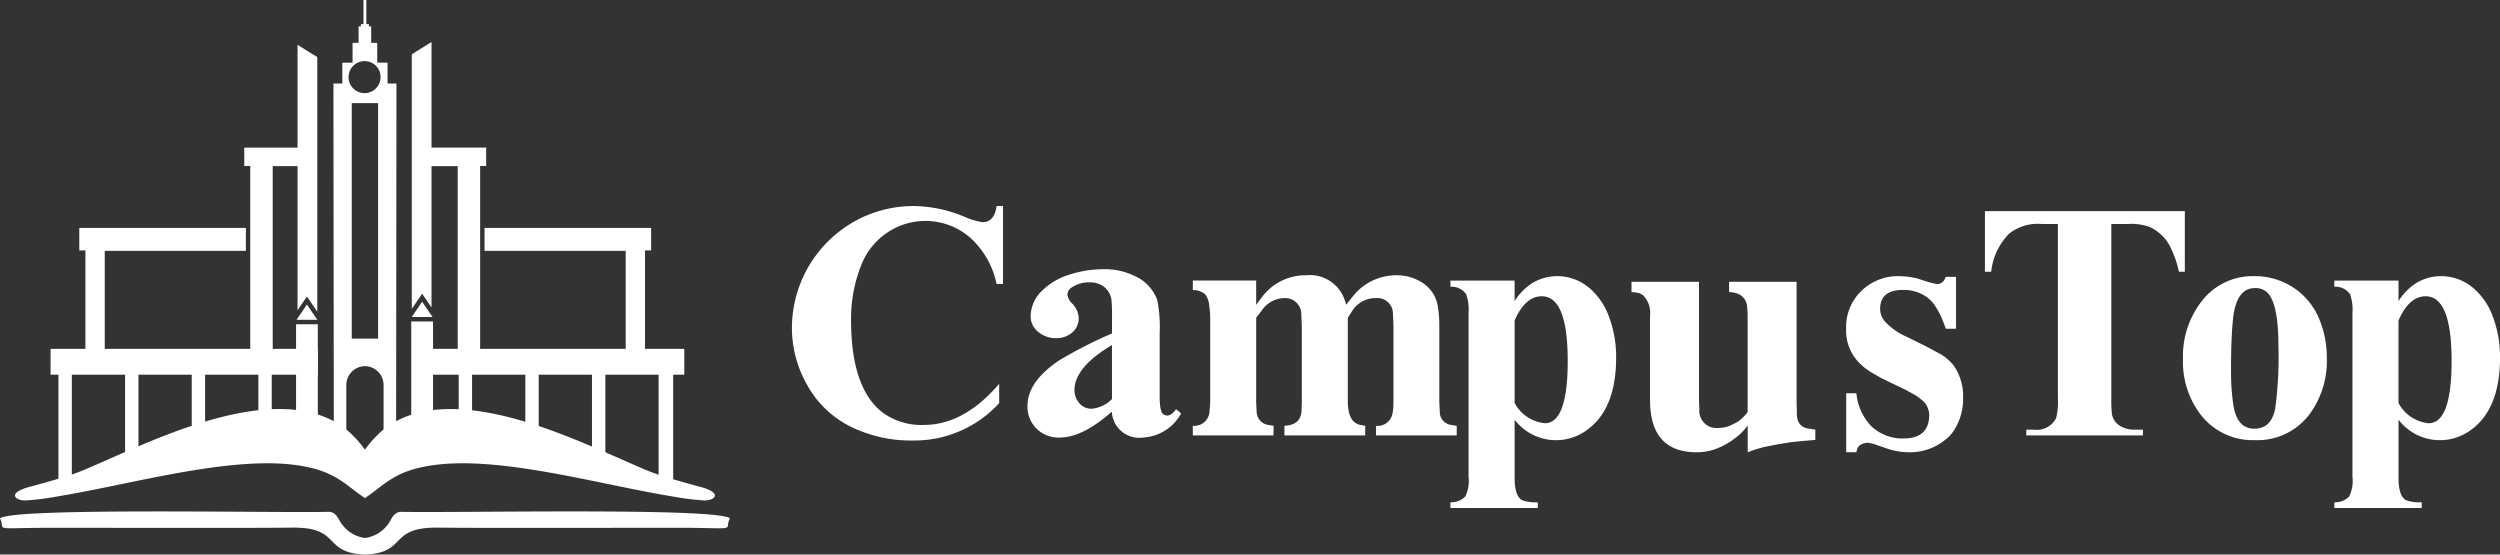 <svg xmlns="http://www.w3.org/2000/svg" xmlns:xlink="http://www.w3.org/1999/xlink" width="200" height="44.365" viewBox="0 0 200 44.365">
  <rect x="0" y="0" width="200" height="44.365" fill="#333333" stroke="none"/>
  <defs>
    <clipPath id="clip-path">
      <rect id="長方形_352" data-name="長方形 352" width="200" height="44.365" fill="none"/>
    </clipPath>
  </defs>
  <g id="logo" clip-path="url(#clip-path)">
    <path id="パス_428" data-name="パス 428" d="M135.338,32.538a6.089,6.089,0,0,1-1.532-.474,10.856,10.856,0,0,0-3.966-.818,9.663,9.663,0,0,0-4.8,1.269,9.793,9.793,0,0,0-4.938,8.44,9.238,9.238,0,0,0,1.21,4.591,8.073,8.073,0,0,0,3.594,3.4,10.867,10.867,0,0,0,4.871,1.058,9.188,9.188,0,0,0,6.905-2.991V45.469q-2.81,3.287-6.022,3.289a5.227,5.227,0,0,1-3.334-1.016q-2.494-1.958-2.491-7.369a11.49,11.49,0,0,1,.829-4.441,5.563,5.563,0,0,1,2.03-2.535,5.45,5.45,0,0,1,6.8.5,6.9,6.9,0,0,1,1.98,3.583h.515V31.246h-.515c-.112.858-.488,1.292-1.129,1.292" transform="translate(-56.748 -14.764)" fill="#fff" fill-rule="evenodd"/>
    <path id="パス_429" data-name="パス 429" d="M166.992,52.532a.5.5,0,0,1-.313-.108c-.182-.151-.275-.631-.275-1.452v-5.01a11,11,0,0,0-.192-2.663,3.318,3.318,0,0,0-1.729-1.89,5.44,5.44,0,0,0-2.533-.58,8.9,8.9,0,0,0-2.908.481,5.25,5.25,0,0,0-2,1.2,2.855,2.855,0,0,0-.958,2.083,1.571,1.571,0,0,0,.645,1.282,2.17,2.17,0,0,0,1.388.471A1.9,1.9,0,0,0,159.4,45.9a1.469,1.469,0,0,0,.528-1.178,1.776,1.776,0,0,0-.519-1.145,1.19,1.19,0,0,1-.383-.716.7.7,0,0,1,.355-.58,2.5,2.5,0,0,1,1.467-.4,1.811,1.811,0,0,1,.987.274,1.6,1.6,0,0,1,.715,1.122,12.533,12.533,0,0,1,.042,1.39v1.3a36.875,36.875,0,0,0-4.2,2.139q-2.559,1.711-2.561,3.653a2.463,2.463,0,0,0,.724,1.824,2.5,2.5,0,0,0,1.823.716q1.864,0,4.2-2.074a2.193,2.193,0,0,0,2.468,2.074,3.709,3.709,0,0,0,3.08-1.937l-.411-.33c-.248.34-.486.509-.725.509m-4.4-1.324a2.63,2.63,0,0,1-1.589.773,1.246,1.246,0,0,1-.958-.372,1.589,1.589,0,0,1-.454-1.121q0-1.817,3-3.6Z" transform="translate(-73.632 -19.293)" fill="#fff" fill-rule="evenodd"/>
    <path id="パス_430" data-name="パス 430" d="M196.9,52.681a1.211,1.211,0,0,1-1.339,1.111v.768h6.459v-.768l-.49-.079a1.036,1.036,0,0,1-.862-1.006l-.04-.8V45.771a9.647,9.647,0,0,0-.1-1.412,2.756,2.756,0,0,0-1.195-1.976,3.781,3.781,0,0,0-2.244-.635,4.423,4.423,0,0,0-3.378,1.685l-.539.67-.1-.348a2.952,2.952,0,0,0-3.12-2.008,4.328,4.328,0,0,0-3.475,1.7l-.5.657V42.171h-5.068v.768a1.388,1.388,0,0,1,1.006.349,1.936,1.936,0,0,1,.32,1.023,7.189,7.189,0,0,1,.065.891v6.7l-.052.736a1.224,1.224,0,0,1-1.339,1.152v.768h6.459v-.768l-.477-.079a1.085,1.085,0,0,1-.875-1.006l-.039-.8V45.15l.464-.613a2.237,2.237,0,0,1,1.772-.962,1.283,1.283,0,0,1,1.374,1.319l.04.9V51.9l-.026.763q-.1,1.072-1.365,1.125v.768H194.7v-.768l-.385-.066c-.652-.128-.989-.737-1.006-1.822V45.15l.359-.565a2.2,2.2,0,0,1,1.851-1.01,1.248,1.248,0,0,1,1.4,1.217l.04.98V51.9a5.278,5.278,0,0,1-.052.776" transform="translate(-85.483 -19.726)" fill="#fff" fill-rule="evenodd"/>
    <path id="パス_431" data-name="パス 431" d="M231.078,42.823a3.935,3.935,0,0,0-2.572-.94,3.813,3.813,0,0,0-2.084.619,4.755,4.755,0,0,0-1.312,1.374v-1.64h-5.136v.492a1.417,1.417,0,0,1,1.259.6,3.689,3.689,0,0,1,.193,1.5v13.1a2.836,2.836,0,0,1-.259,1.577,1.552,1.552,0,0,1-1.192.466v.461h6.99v-.461a3.207,3.207,0,0,1-1.236-.158c-.412-.2-.618-.809-.618-1.812V53.368a4.17,4.17,0,0,0,5.8.813q2.319-1.667,2.321-5.8a9.163,9.163,0,0,0-.578-3.271,5.476,5.476,0,0,0-1.573-2.291m-3.563,10.826a3.065,3.065,0,0,1-2.406-1.617V45.426c.564-1.288,1.29-1.934,2.168-1.934q2.078,0,2.079,5.164,0,5-1.842,4.993" transform="translate(-103.941 -19.79)" fill="#fff" fill-rule="evenodd"/>
    <path id="パス_432" data-name="パス 432" d="M365.133,42.823a3.935,3.935,0,0,0-2.572-.94,3.813,3.813,0,0,0-2.084.619,4.762,4.762,0,0,0-1.312,1.374v-1.64h-5.136v.492a1.419,1.419,0,0,1,1.26.6,3.7,3.7,0,0,1,.192,1.5v13.1a2.836,2.836,0,0,1-.26,1.577,1.552,1.552,0,0,1-1.192.466v.461h6.99v-.461a3.208,3.208,0,0,1-1.236-.158c-.412-.2-.618-.809-.618-1.812V53.368a4.17,4.17,0,0,0,5.8.813q2.319-1.667,2.321-5.8a9.164,9.164,0,0,0-.578-3.271,5.476,5.476,0,0,0-1.573-2.291M361.57,53.649a3.065,3.065,0,0,1-2.406-1.617V45.426c.564-1.288,1.29-1.934,2.169-1.934q2.078,0,2.079,5.164,0,5-1.842,4.993" transform="translate(-167.284 -19.79)" fill="#fff" fill-rule="evenodd"/>
    <path id="パス_433" data-name="パス 433" d="M301.041,36.869h.5a5.081,5.081,0,0,1,1.443-3.055,3.72,3.72,0,0,1,2.607-.768h1.287V46.917a5.638,5.638,0,0,1-.144,1.667,1.752,1.752,0,0,1-1.792.917h-.591v.461h9.329V49.5h-.591a2.26,2.26,0,0,1-1.187-.267,1.4,1.4,0,0,1-.708-1.007,11.314,11.314,0,0,1-.041-1.31V33.046h1.327a4.383,4.383,0,0,1,1.743.24,3.524,3.524,0,0,1,1.591,1.482,8.557,8.557,0,0,1,.748,2.1h.471V32.016H301.041Z" transform="translate(-142.246 -15.128)" fill="#fff" fill-rule="evenodd"/>
    <path id="パス_434" data-name="パス 434" d="M339.81,42.738a5.539,5.539,0,0,0-3.011-.855,5.128,5.128,0,0,0-4.239,2.024,7.156,7.156,0,0,0-1.483,4.595,6.955,6.955,0,0,0,1.5,4.568A5.257,5.257,0,0,0,336.839,55a5.2,5.2,0,0,0,4.418-2.146,7.164,7.164,0,0,0,1.327-4.41,7.968,7.968,0,0,0-.708-3.362,5.491,5.491,0,0,0-2.066-2.349M338.452,52.5c-.219,1.057-.771,1.586-1.663,1.586-.932,0-1.492-.637-1.685-1.916a18.02,18.02,0,0,1-.184-2.647q0-2.67.157-4.175.249-2.515,1.766-2.512a1.346,1.346,0,0,1,.887.275q.981.793.982,4.311a30.891,30.891,0,0,1-.26,5.079" transform="translate(-156.439 -19.79)" fill="#fff" fill-rule="evenodd"/>
    <path id="パス_435" data-name="パス 435" d="M260.667,53.519l-.028-1.1v-9.68h-5.4v.819q1.281.057,1.442,1.13l.042.635v7.844l-.234.277a3.028,3.028,0,0,1-.672.555l-.48.235a2.234,2.234,0,0,1-.929.193,1.373,1.373,0,0,1-1.549-1.473l-.028-.772V42.738h-5.4v.819a3.177,3.177,0,0,1,.671.108l.247.141a2,2,0,0,1,.565,1.652v6.767q.014,4.136,3.7,4.15a4.378,4.378,0,0,0,1.885-.4,5.67,5.67,0,0,0,1.1-.64,4.52,4.52,0,0,0,.924-.842l.206-.263v2.145a11.706,11.706,0,0,1,1.381-.438l1.082-.207,1.013-.165.831-.084,1.1-.094v-.819l-.616-.1a.974.974,0,0,1-.84-.951" transform="translate(-116.911 -20.194)" fill="#fff" fill-rule="evenodd"/>
    <path id="パス_436" data-name="パス 436" d="M287.5,48.094l-1.269-.677-1.409-.692a5.1,5.1,0,0,1-1.694-1.186,1.538,1.538,0,0,1-.415-1.045c.009-1.007.62-1.51,1.843-1.51a3.179,3.179,0,0,1,1.825.527,2.742,2.742,0,0,1,.779.824,6.962,6.962,0,0,1,.5.945l.313.809h.812v-4.15h-.812l-.15.287a.65.65,0,0,1-.644.278l-.56-.137-.915-.292a6.25,6.25,0,0,0-1.447-.193,4.187,4.187,0,0,0-3.062,1.2,3.988,3.988,0,0,0-1.2,3.011,3.659,3.659,0,0,0,.877,2.541,4.724,4.724,0,0,0,1.12.936l.822.471L284.8,51l.821.456c.2.146.387.3.561.443a1.6,1.6,0,0,1,.457,1.153c-.028,1.219-.728,1.826-2.109,1.817a3.63,3.63,0,0,1-2.543-1,4.414,4.414,0,0,1-1.172-2.616H280v4.715h.812l.07-.273a.644.644,0,0,1,.228-.3l.234-.122.327-.066a3.315,3.315,0,0,1,.835.207l.981.334a5.627,5.627,0,0,0,1.526.221,4.436,4.436,0,0,0,2.851-.951,3.042,3.042,0,0,0,.751-.786,4.678,4.678,0,0,0,.738-2.626,4.278,4.278,0,0,0-.78-2.607,4.037,4.037,0,0,0-1.069-.908" transform="translate(-132.303 -19.79)" fill="#fff" fill-rule="evenodd"/>
    <path id="パス_437" data-name="パス 437" d="M37.527,39.029V23.857h-.481V22.389h4.72v1.48H39.322v15.16Z" transform="translate(-17.505 -10.579)" fill="#fff" fill-rule="evenodd"/>
    <path id="パス_438" data-name="パス 438" d="M25.351,34.565H12.024v1.8h.491v7.9H14.06V36.4H25.351Z" transform="translate(-5.681 -16.332)" fill="#fff" fill-rule="evenodd"/>
    <path id="パス_439" data-name="パス 439" d="M50.568,6.684h.711V5.016H52.1V3.431h.481V2.11h.184V1.928h.207V0H53.2V1.928h.207V2.11h.184V3.431h.481V5.016H54.9V6.684h.71l-.028,29.694H50.6Zm2.521,22.607a1.514,1.514,0,0,0-1.49,1.528v5.289H54.58V30.819a1.514,1.514,0,0,0-1.49-1.528Zm0-24.4a1.28,1.28,0,1,0,1.249,1.28,1.264,1.264,0,0,0-1.249-1.28M52.035,27.086h2.107V8.25H52.035Z" transform="translate(-23.894 0)" fill="#fff" fill-rule="evenodd"/>
    <rect id="長方形_342" data-name="長方形 342" width="1.07" height="9.529" transform="translate(4.676 28.918)" fill="#fff"/>
    <path id="パス_440" data-name="パス 440" d="M62.452,36.618v-.995H64.03v1.158H62.452Zm0-8.894V7.354l1.578-.98V27.607l-.749-1.1Z" transform="translate(-29.509 -3.012)" fill="#fff" fill-rule="evenodd"/>
    <rect id="長方形_343" data-name="長方形 343" width="1.07" height="8.164" transform="translate(10.007 28.918)" fill="#fff"/>
    <rect id="長方形_344" data-name="長方形 344" width="1.07" height="6.8" transform="translate(15.338 28.918)" fill="#fff"/>
    <rect id="長方形_345" data-name="長方形 345" width="1.07" height="5.436" transform="translate(20.669 28.918)" fill="#fff"/>
    <path id="パス_441" data-name="パス 441" d="M69.023,39.029V23.857h.482V22.389h-4.72v1.48h2.444v15.16Z" transform="translate(-30.612 -10.579)" fill="#fff" fill-rule="evenodd"/>
    <path id="パス_442" data-name="パス 442" d="M73.489,34.565H86.817v1.8h-.491v7.9H84.78V36.4H73.489Z" transform="translate(-34.725 -16.332)" fill="#fff" fill-rule="evenodd"/>
    <rect id="長方形_346" data-name="長方形 346" width="1.164" height="10.367" transform="translate(52.689 28.079)" fill="#fff"/>
    <rect id="長方形_347" data-name="長方形 347" width="1.07" height="8.164" transform="translate(47.358 28.918)" fill="#fff"/>
    <rect id="長方形_348" data-name="長方形 348" width="1.07" height="6.8" transform="translate(42.027 28.918)" fill="#fff"/>
    <rect id="長方形_349" data-name="長方形 349" width="1.07" height="5.436" transform="translate(36.696 28.918)" fill="#fff"/>
    <rect id="長方形_350" data-name="長方形 350" width="20.256" height="2.067" transform="translate(34.487 27.908)" fill="#fff"/>
    <path id="パス_443" data-name="パス 443" d="M63.241,45.765l-.834,1.221h1.669Zm-.872,1.575V58.072h1.745V47.34Z" transform="translate(-29.47 -21.625)" fill="#fff" fill-rule="evenodd"/>
    <path id="パス_444" data-name="パス 444" d="M46.707,37.044v-.995H45.129v1.158h1.578Zm0-8.894V7.78L45.129,6.8V28.033l.749-1.1Z" transform="translate(-21.324 -3.213)" fill="#fff" fill-rule="evenodd"/>
    <rect id="長方形_351" data-name="長方形 351" width="21.38" height="2.067" transform="translate(4.047 27.908)" fill="#fff"/>
    <path id="パス_445" data-name="パス 445" d="M45.768,46.191l.835,1.221H44.934Zm.872,1.575V58.5H44.9V47.766Z" transform="translate(-21.214 -21.826)" fill="#fff" fill-rule="evenodd"/>
    <path id="パス_446" data-name="パス 446" d="M29.194,65.287a8.672,8.672,0,0,0-1.842-1.9c-.087-.049-.177-.1-.273-.159-4.422-2.74-11.407-.168-16.057,1.812C5.8,67.263,7,66.978,2.555,68.214c-2.074.5-1.381,1.159-.48,1.134a21.469,21.469,0,0,0,2.452-.309c5.842-.946,13.716-3.256,19.146-2.521,3.117.423,3.869,1.526,5.522,2.644,1.653-1.118,2.4-2.221,5.522-2.644,5.43-.735,13.3,1.575,19.146,2.521a21.469,21.469,0,0,0,2.452.309c.9.026,1.594-.638-.48-1.134-4.448-1.236-3.25-.952-8.468-3.173-4.65-1.98-11.635-4.552-16.057-1.812-.1.06-.186.111-.273.159a8.7,8.7,0,0,0-1.843,1.9M58.389,70.78c-.487.982.776.793-3.491.757l-12.042.006c-2.613,0-5.227.006-7.839-.02-4-.04-2.369,2.017-5.821,2.155-3.451-.138-1.821-2.194-5.821-2.155-2.613.026-5.226.02-7.84.02L3.491,71.537c-4.268.036-3,.225-3.491-.757,1.089-.879,21.981-.418,26.285-.521.6-.015.793.6,1,.893a2.725,2.725,0,0,0,1.914,1.2,2.725,2.725,0,0,0,1.914-1.2c.2-.3.4-.908,1-.893,4.3.1,25.2-.358,26.285.521" transform="translate(0 -29.313)" fill="#fff" fill-rule="evenodd"/>
  </g>
</svg>
